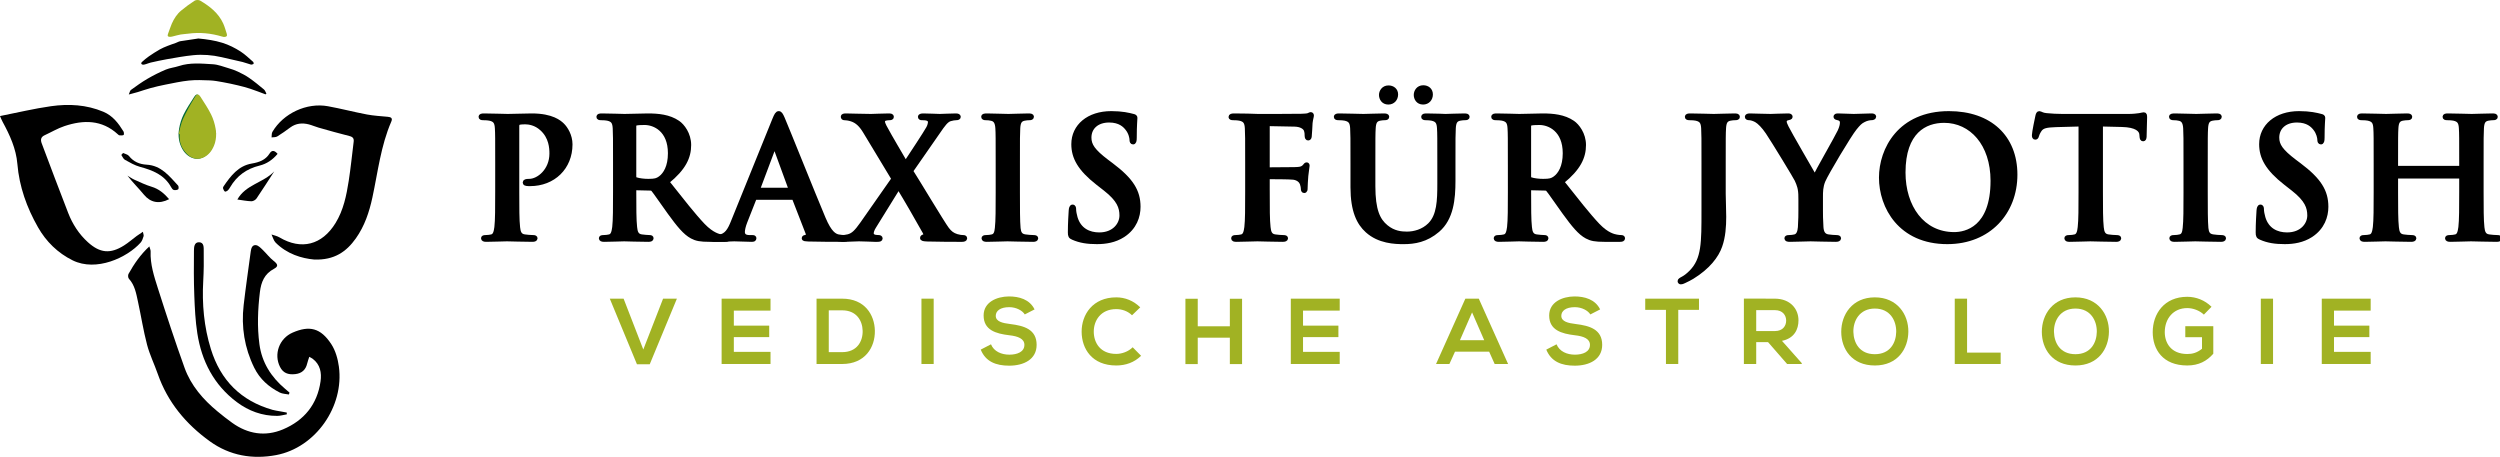 <?xml version="1.0" encoding="utf-8"?>
<!-- Generator: Adobe Illustrator 14.0.0, SVG Export Plug-In . SVG Version: 6.00 Build 43363)  -->
<!DOCTYPE svg PUBLIC "-//W3C//DTD SVG 1.1//EN" "http://www.w3.org/Graphics/SVG/1.1/DTD/svg11.dtd">
<svg version="1.1" id="Ebene_1" xmlns="http://www.w3.org/2000/svg" xmlns:xlink="http://www.w3.org/1999/xlink" x="0px" y="0px"
	 width="656.72px" height="120.008px" viewBox="0 0 656.72 120.008" enable-background="new 0 0 656.72 120.008"
	 xml:space="preserve">
<path stroke="#000000" d="M130.584,42.854c0-6.581,0-7.793-0.088-9.178c-0.085-1.474-0.431-2.165-1.86-2.468
	c-0.348-0.088-1.083-0.131-1.69-0.131c-0.474,0-0.734-0.087-0.734-0.391c0-0.302,0.304-0.389,0.952-0.389
	c2.295,0,5.021,0.131,6.233,0.131c1.776,0,4.287-0.131,6.278-0.131c5.411,0,7.359,1.818,8.052,2.468
	c0.954,0.91,2.164,2.857,2.164,5.151c0,6.147-4.501,10.478-10.65,10.478c-0.216,0-0.691,0-0.908-0.044
	c-0.216-0.043-0.52-0.087-0.52-0.389c0-0.349,0.304-0.477,1.212-0.477c2.426,0,5.803-2.728,5.803-7.145
	c0-1.427-0.131-4.328-2.556-6.492c-1.558-1.429-3.333-1.689-4.328-1.689c-0.649,0-1.3,0.043-1.689,0.174
	c-0.217,0.087-0.346,0.345-0.346,0.822v17.316c0,3.982,0,7.403,0.217,9.264c0.129,1.213,0.39,2.165,1.687,2.338
	c0.606,0.087,1.559,0.175,2.208,0.175c0.476,0,0.693,0.129,0.693,0.346c0,0.304-0.346,0.434-0.823,0.434
	c-2.857,0-5.584-0.13-6.71-0.13c-0.996,0-3.722,0.13-5.455,0.13c-0.562,0-0.865-0.13-0.865-0.434c0-0.217,0.173-0.346,0.692-0.346
	c0.65,0,1.17-0.088,1.557-0.175c0.868-0.173,1.083-1.125,1.257-2.381c0.217-1.817,0.217-5.238,0.217-9.221V42.854z"/>
<path stroke="#000000" d="M161.536,42.854c0-6.581,0-7.793-0.085-9.178c-0.088-1.474-0.434-2.165-1.862-2.469
	c-0.348-0.087-1.083-0.13-1.689-0.13c-0.476,0-0.735-0.087-0.735-0.391c0-0.302,0.301-0.389,0.951-0.389
	c2.296,0,5.022,0.131,5.932,0.131c1.471,0,4.761-0.131,6.103-0.131c2.727,0,5.629,0.261,7.966,1.861
	c1.213,0.822,2.943,3.031,2.943,5.933c0,3.201-1.342,6.146-5.715,9.697c3.854,4.847,6.84,8.7,9.396,11.385
	c2.424,2.511,4.198,2.813,4.846,2.944c0.477,0.085,0.868,0.13,1.213,0.13c0.347,0,0.521,0.128,0.521,0.346
	c0,0.346-0.303,0.434-0.823,0.434h-4.112c-2.425,0-3.508-0.218-4.632-0.824c-1.863-0.994-3.507-3.029-5.932-6.362
	c-1.731-2.383-3.722-5.326-4.286-5.976c-0.215-0.26-0.476-0.303-0.779-0.303l-3.765-0.086c-0.218,0-0.348,0.086-0.348,0.346v0.607
	c0,4.024,0,7.444,0.218,9.263c0.13,1.256,0.387,2.208,1.687,2.381c0.65,0.087,1.602,0.175,2.122,0.175
	c0.346,0,0.519,0.128,0.519,0.346c0,0.304-0.303,0.434-0.866,0.434c-2.51,0-5.714-0.13-6.364-0.13c-0.822,0-3.548,0.13-5.281,0.13
	c-0.563,0-0.867-0.13-0.867-0.434c0-0.218,0.175-0.346,0.694-0.346c0.65,0,1.168-0.088,1.558-0.175
	c0.865-0.173,1.083-1.125,1.256-2.381c0.216-1.818,0.216-5.238,0.216-9.221V42.854z M166.644,46.272
	c0,0.477,0.087,0.649,0.391,0.779c0.908,0.304,2.207,0.434,3.289,0.434c1.732,0,2.295-0.174,3.074-0.736
	c1.3-0.951,2.555-2.944,2.555-6.493c0-6.147-4.072-7.924-6.624-7.924c-1.082,0-1.861,0.043-2.294,0.173
	c-0.304,0.088-0.391,0.261-0.391,0.606V46.272z"/>
<path stroke="#000000" d="M198.549,51.987c-0.218,0-0.304,0.086-0.392,0.346l-2.337,5.933c-0.432,1.081-0.648,2.119-0.648,2.641
	c0,0.778,0.388,1.342,1.731,1.342h0.65c0.519,0,0.648,0.085,0.648,0.345c0,0.347-0.259,0.435-0.735,0.435
	c-1.385,0-3.248-0.13-4.589-0.13c-0.476,0-2.857,0.13-5.107,0.13c-0.564,0-0.825-0.088-0.825-0.435c0-0.26,0.173-0.345,0.521-0.345
	c0.39,0,0.995-0.045,1.341-0.088c1.991-0.26,2.815-1.73,3.68-3.895l10.867-26.842c0.518-1.256,0.779-1.732,1.213-1.732
	c0.388,0,0.649,0.392,1.082,1.386c1.037,2.38,7.964,19.698,10.735,26.278c1.645,3.896,2.899,4.502,3.809,4.718
	c0.65,0.13,1.3,0.175,1.819,0.175c0.346,0,0.562,0.043,0.562,0.345c0,0.347-0.389,0.435-1.991,0.435c-1.557,0-4.719,0-8.182-0.088
	c-0.778-0.042-1.299-0.042-1.299-0.347c0-0.26,0.173-0.345,0.606-0.39c0.304-0.085,0.607-0.476,0.391-0.994l-3.465-8.919
	c-0.085-0.217-0.215-0.303-0.432-0.303H198.549z M207.38,49.822c0.215,0,0.26-0.13,0.215-0.26l-3.896-10.648
	c-0.043-0.174-0.085-0.392-0.215-0.392s-0.217,0.218-0.26,0.392L199.24,49.52c-0.043,0.173,0,0.303,0.173,0.303H207.38z"/>
<path stroke="#000000" d="M239.37,44.931c1.386,2.121,8.399,13.854,9.482,15.238c0.735,0.952,1.385,1.473,2.51,1.818
	c0.736,0.215,1.256,0.261,1.646,0.261c0.302,0,0.561,0.085,0.561,0.346c0,0.304-0.345,0.434-0.822,0.434h-1.297
	c-1.04,0-4.46,0-7.794-0.088c-1.125-0.042-1.473-0.13-1.473-0.434c0-0.258,0.218-0.389,0.607-0.476
	c0.218-0.043,0.391-0.433,0.087-0.996c-2.382-4.241-4.849-8.528-6.841-11.774l-6.406,10.347c-0.433,0.692-0.65,1.342-0.606,1.818
	c0.043,0.39,0.433,0.648,0.823,0.734c0.259,0.043,0.649,0.089,0.996,0.089c0.257,0,0.518,0.129,0.518,0.389
	c0,0.303-0.303,0.391-0.865,0.391h-0.78c-0.259,0-2.987-0.13-4.069-0.13c-0.822,0-2.944,0.13-3.636,0.13h-0.735
	c-0.433,0-0.652-0.13-0.652-0.391c0-0.26,0.261-0.389,0.607-0.389c0.303,0,0.952-0.046,1.603-0.218
	c1.255-0.346,2.077-1.168,3.55-3.246l8.267-11.818l-7.445-12.339c-1.04-1.73-2.078-2.771-3.593-3.246
	c-0.694-0.217-1.386-0.305-1.819-0.305c-0.26,0-0.433-0.129-0.433-0.432c0-0.26,0.303-0.347,0.866-0.347
	c1.038,0,4.545,0.131,6.58,0.131c0.606,0,3.031-0.131,4.633-0.131c0.606,0,0.866,0.087,0.866,0.389c0,0.304-0.26,0.39-0.65,0.39
	c-0.261,0-0.822,0.044-1.17,0.175c-0.388,0.13-0.518,0.433-0.518,0.692c0,0.258,0.172,0.78,0.432,1.256
	c1.863,3.462,3.812,6.623,5.499,9.566c1.256-1.904,5.239-7.922,5.888-9.134c0.346-0.605,0.476-1.3,0.476-1.646
	c0-0.303-0.303-0.649-0.737-0.779c-0.433-0.131-1.039-0.131-1.385-0.131c-0.26,0-0.519-0.086-0.519-0.39
	c0-0.258,0.303-0.389,0.909-0.389c1.689,0,3.505,0.131,4.329,0.131c0.865,0,2.641-0.131,4.241-0.131c0.477,0,0.78,0.131,0.78,0.389
	c0,0.261-0.259,0.39-0.692,0.39c-0.433,0-0.952,0.088-1.558,0.261c-0.997,0.26-1.862,1.472-3.161,3.378L239.37,44.931z"/>
<path stroke="#000000" d="M262.053,42.854c0-6.581,0-7.793-0.086-9.178c-0.087-1.474-0.52-2.208-1.473-2.425
	c-0.476-0.131-1.039-0.174-1.557-0.174c-0.434,0-0.693-0.087-0.693-0.433c0-0.26,0.347-0.347,1.038-0.347
	c1.646,0,4.375,0.131,5.628,0.131c1.083,0,3.638-0.131,5.283-0.131c0.562,0,0.908,0.087,0.908,0.347c0,0.346-0.26,0.433-0.692,0.433
	c-0.433,0-0.779,0.043-1.299,0.131c-1.168,0.216-1.515,0.951-1.602,2.468c-0.086,1.385-0.086,2.597-0.086,9.178v7.618
	c0,4.198,0,7.621,0.173,9.481c0.129,1.168,0.432,1.947,1.731,2.12c0.607,0.087,1.56,0.175,2.208,0.175
	c0.477,0,0.693,0.129,0.693,0.346c0,0.304-0.346,0.434-0.822,0.434c-2.857,0-5.584-0.13-6.754-0.13c-0.994,0-3.723,0.13-5.454,0.13
	c-0.564,0-0.867-0.13-0.867-0.434c0-0.217,0.173-0.346,0.695-0.346c0.647,0,1.168-0.088,1.557-0.175
	c0.865-0.173,1.125-0.909,1.255-2.165c0.216-1.815,0.216-5.238,0.216-9.437V42.854z"/>
<path stroke="#000000" d="M281.837,62.506c-0.694-0.303-0.822-0.519-0.822-1.471c0-2.381,0.172-4.979,0.216-5.671
	c0.042-0.649,0.172-1.127,0.518-1.127c0.39,0,0.434,0.391,0.434,0.736c0,0.563,0.172,1.473,0.389,2.209
	c0.952,3.202,3.505,4.372,6.191,4.372c3.895,0,5.802-2.642,5.802-4.936c0-2.122-0.652-4.113-4.245-6.927l-1.991-1.558
	c-4.762-3.723-6.407-6.755-6.407-10.261c0-4.764,3.982-8.183,10-8.183c2.815,0,4.634,0.434,5.759,0.737
	c0.388,0.085,0.606,0.216,0.606,0.519c0,0.563-0.173,1.818-0.173,5.195c0,0.952-0.13,1.298-0.476,1.298
	c-0.303,0-0.434-0.259-0.434-0.778c0-0.39-0.217-1.732-1.126-2.857c-0.649-0.823-1.904-2.121-4.718-2.121
	c-3.204,0-5.152,1.861-5.152,4.459c0,1.992,0.996,3.507,4.589,6.232l1.212,0.91c5.238,3.939,7.1,6.926,7.1,11.039
	c0,2.511-0.952,5.499-4.069,7.533c-2.164,1.386-4.589,1.775-6.884,1.775C285.647,63.633,283.697,63.33,281.837,62.506"/>
<path stroke="#000000" d="M333.046,50.472c0,4.156,0,7.402,0.217,9.221c0.131,1.256,0.389,2.208,1.688,2.381
	c0.606,0.087,1.558,0.175,2.163,0.175c0.564,0,0.738,0.129,0.738,0.346c0,0.304-0.304,0.434-0.953,0.434
	c-2.728,0-5.456-0.13-6.581-0.13s-3.853,0.13-5.499,0.13c-0.606,0-0.909-0.088-0.909-0.434c0-0.217,0.175-0.346,0.652-0.346
	c0.648,0,1.168-0.088,1.557-0.175c0.864-0.173,1.082-1.125,1.255-2.381c0.216-1.818,0.216-5.064,0.216-9.221v-7.618
	c0-6.581,0-7.793-0.085-9.178c-0.088-1.474-0.434-2.165-1.862-2.469c-0.347-0.087-1.081-0.13-1.688-0.13
	c-0.433,0-0.736-0.086-0.736-0.347c0-0.346,0.346-0.433,0.994-0.433c1.127,0,2.382,0.043,3.508,0.043
	c1.126,0.044,2.121,0.088,2.726,0.088c1.647,0,10.435,0,11.429-0.044c0.825-0.044,1.343-0.044,1.776-0.174
	c0.259-0.086,0.476-0.259,0.691-0.259c0.174,0,0.305,0.173,0.305,0.389c0,0.304-0.217,0.823-0.347,1.949
	c-0.043,0.434-0.131,2.986-0.216,3.506c-0.045,0.347-0.131,0.606-0.434,0.606s-0.39-0.217-0.434-0.693c0-0.346,0-1.04-0.26-1.645
	c-0.305-0.607-1.213-1.256-2.857-1.299l-6.666-0.13c-0.26,0-0.391,0.13-0.391,0.607v10.821c0,0.261,0.044,0.39,0.305,0.39
	l5.541-0.042c0.736,0,1.34,0,1.946-0.044c0.824-0.043,1.431-0.217,1.864-0.78c0.215-0.259,0.301-0.434,0.562-0.434
	c0.173,0,0.259,0.131,0.259,0.392c0,0.259-0.217,1.342-0.346,2.683c-0.087,0.866-0.174,2.857-0.174,3.161
	c0,0.391,0,0.821-0.432,0.821c-0.26,0-0.348-0.302-0.348-0.605c0-0.303-0.086-0.82-0.259-1.342
	c-0.218-0.604-0.866-1.385-2.209-1.558c-1.082-0.13-5.67-0.13-6.405-0.13c-0.218,0-0.305,0.086-0.305,0.39V50.472z"/>
<path stroke="#000000" d="M355.254,42.854c0-6.581,0-7.793-0.087-9.178c-0.087-1.474-0.434-2.165-1.861-2.469
	c-0.347-0.087-1.082-0.13-1.688-0.13c-0.477,0-0.737-0.086-0.737-0.391c0-0.302,0.304-0.389,0.953-0.389
	c2.294,0,5.022,0.131,6.319,0.131c1.039,0,3.768-0.131,5.326-0.131c0.649,0,0.953,0.087,0.953,0.389
	c0,0.305-0.262,0.391-0.695,0.391c-0.475,0-0.734,0.043-1.254,0.13c-1.168,0.217-1.516,0.952-1.602,2.469
	c-0.088,1.385-0.088,2.597-0.088,9.178v6.06c0,6.278,1.256,8.919,3.377,10.649c1.949,1.602,3.939,1.775,5.411,1.775
	c1.905,0,4.243-0.605,5.976-2.338c2.381-2.381,2.51-6.276,2.51-10.736v-5.41c0-6.581,0-7.793-0.086-9.178
	c-0.086-1.474-0.433-2.165-1.861-2.469c-0.346-0.087-1.083-0.13-1.557-0.13c-0.478,0-0.738-0.086-0.738-0.391
	c0-0.302,0.304-0.389,0.91-0.389c2.207,0,4.935,0.131,4.978,0.131c0.521,0,3.247-0.131,4.935-0.131c0.606,0,0.91,0.087,0.91,0.389
	c0,0.305-0.261,0.391-0.779,0.391c-0.477,0-0.737,0.043-1.256,0.13c-1.168,0.217-1.515,0.952-1.602,2.469
	c-0.086,1.385-0.086,2.597-0.086,9.178v4.632c0,4.805-0.477,9.913-4.113,13.029c-3.074,2.641-6.191,3.118-9.004,3.118
	c-2.295,0-6.449-0.129-9.611-2.987c-2.209-1.991-3.853-5.195-3.853-11.472V42.854z M362.741,24.93c0-0.822,0.609-1.991,1.994-1.991
	c1.123,0,2.033,0.693,2.033,1.861c0,1.213-0.822,2.165-2.078,2.165C363.308,26.965,362.741,25.84,362.741,24.93 M371.877,24.93
	c0-0.866,0.606-2.034,1.991-2.034c1.127,0,2.035,0.692,2.035,1.904c0,1.213-0.822,2.165-2.078,2.165
	C372.44,26.965,371.877,25.84,371.877,24.93"/>
<path stroke="#000000" d="M396.596,42.854c0-6.581,0-7.793-0.088-9.178c-0.085-1.474-0.433-2.165-1.861-2.469
	c-0.346-0.087-1.082-0.13-1.688-0.13c-0.476,0-0.736-0.087-0.736-0.391c0-0.302,0.304-0.389,0.954-0.389
	c2.295,0,5.021,0.131,5.93,0.131c1.473,0,4.763-0.131,6.104-0.131c2.729,0,5.627,0.261,7.967,1.861
	c1.21,0.822,2.943,3.031,2.943,5.933c0,3.201-1.343,6.146-5.715,9.697c3.854,4.847,6.84,8.7,9.395,11.385
	c2.423,2.511,4.199,2.813,4.848,2.944c0.477,0.085,0.866,0.13,1.212,0.13c0.347,0,0.52,0.128,0.52,0.346
	c0,0.346-0.304,0.434-0.822,0.434h-4.113c-2.422,0-3.505-0.218-4.632-0.824c-1.861-0.994-3.506-3.029-5.93-6.362
	c-1.733-2.383-3.725-5.326-4.286-5.976c-0.218-0.26-0.476-0.303-0.779-0.303l-3.768-0.086c-0.215,0-0.346,0.086-0.346,0.346v0.607
	c0,4.024,0,7.444,0.216,9.263c0.13,1.256,0.391,2.208,1.689,2.381c0.65,0.087,1.602,0.175,2.12,0.175
	c0.347,0,0.521,0.128,0.521,0.346c0,0.304-0.303,0.434-0.867,0.434c-2.51,0-5.713-0.13-6.362-0.13c-0.824,0-3.55,0.13-5.283,0.13
	c-0.562,0-0.865-0.13-0.865-0.434c0-0.218,0.174-0.346,0.692-0.346c0.648,0,1.169-0.088,1.559-0.175
	c0.866-0.173,1.081-1.125,1.255-2.381c0.218-1.818,0.218-5.238,0.218-9.221V42.854z M401.703,46.272
	c0,0.477,0.087,0.649,0.391,0.779c0.908,0.304,2.207,0.434,3.289,0.434c1.731,0,2.295-0.174,3.074-0.736
	c1.298-0.951,2.555-2.944,2.555-6.493c0-6.147-4.07-7.924-6.625-7.924c-1.083,0-1.861,0.043-2.293,0.173
	c-0.304,0.088-0.391,0.261-0.391,0.606V46.272z"/>
<path stroke="#000000" d="M447.458,42.854c0-6.581,0-7.793-0.085-9.178c-0.087-1.474-0.433-2.165-1.861-2.468
	c-0.349-0.088-1.083-0.131-1.688-0.131c-0.476,0-0.736-0.087-0.736-0.391c0-0.302,0.303-0.389,0.952-0.389
	c2.295,0,5.022,0.131,6.147,0.131c1.04,0,3.767-0.131,5.456-0.131c0.604,0,0.907,0.087,0.907,0.389c0,0.304-0.26,0.391-0.778,0.391
	c-0.478,0-0.735,0.043-1.256,0.131c-1.168,0.216-1.517,0.951-1.602,2.468c-0.088,1.385-0.088,2.597-0.088,9.178v8.008
	c0,1.862,0.131,3.939,0.131,6.104c0,2.469-0.173,5.238-1.039,7.663c-0.91,2.641-3.203,5.629-7.358,8.182
	c-0.564,0.346-1.257,0.694-2.166,1.125c-0.303,0.175-0.649,0.261-0.865,0.261c-0.172,0-0.347-0.13-0.347-0.346
	c0-0.218,0.217-0.391,0.953-0.779c0.562-0.303,1.213-0.78,2.077-1.646c3.291-3.334,3.246-7.663,3.246-16.148V42.854z"/>
<path stroke="#000000" d="M472.913,51.814c0-2.338-0.434-3.291-0.996-4.547c-0.303-0.691-6.104-10.216-7.619-12.468
	c-1.081-1.601-2.164-2.684-2.987-3.159c-0.562-0.304-1.299-0.563-1.817-0.563c-0.348,0-0.65-0.087-0.65-0.391
	c0-0.258,0.303-0.389,0.823-0.389c0.779,0,4.026,0.131,5.454,0.131c0.909,0,2.686-0.131,4.632-0.131
	c0.434,0,0.651,0.131,0.651,0.389c0,0.261-0.303,0.304-0.955,0.478c-0.388,0.087-0.605,0.433-0.605,0.779s0.218,0.865,0.521,1.472
	c0.606,1.3,6.667,11.73,7.359,12.943c0.433-1.037,5.888-10.562,6.494-11.904c0.433-0.952,0.605-1.688,0.605-2.252
	c0-0.432-0.173-0.909-0.908-1.082c-0.392-0.086-0.779-0.173-0.779-0.434c0-0.302,0.216-0.389,0.735-0.389
	c1.429,0,2.814,0.131,4.069,0.131c0.952,0,3.811-0.131,4.633-0.131c0.475,0,0.778,0.087,0.778,0.347
	c0,0.303-0.347,0.433-0.822,0.433c-0.433,0-1.255,0.174-1.905,0.52c-0.908,0.433-1.386,0.953-2.338,2.121
	c-1.428,1.731-7.488,11.907-8.269,13.768c-0.649,1.558-0.649,2.898-0.649,4.329v3.55c0,0.691,0,2.51,0.131,4.328
	c0.086,1.256,0.476,2.208,1.775,2.381c0.605,0.087,1.558,0.175,2.164,0.175c0.477,0,0.691,0.129,0.691,0.346
	c0,0.304-0.346,0.434-0.909,0.434c-2.726,0-5.453-0.13-6.623-0.13c-1.083,0-3.809,0.13-5.411,0.13c-0.606,0-0.952-0.088-0.952-0.434
	c0-0.217,0.215-0.346,0.691-0.346c0.606,0,1.127-0.088,1.517-0.175c0.865-0.173,1.254-1.125,1.342-2.381
	c0.13-1.818,0.13-3.637,0.13-4.328V51.814z"/>
<path stroke="#000000" d="M494.082,46.662c0-7.402,4.89-16.971,17.879-16.971c10.778,0,17.488,6.277,17.488,16.19
	c0,9.915-6.927,17.75-17.922,17.75C499.103,63.632,494.082,54.324,494.082,46.662 M523.39,47.485
	c0-9.697-5.584-15.715-12.686-15.715c-4.978,0-10.648,2.771-10.648,13.551c0,9.003,4.979,16.146,13.29,16.146
	C516.377,61.467,523.39,59.996,523.39,47.485"/>
<path stroke="#000000" d="M546.505,32.724l-6.45,0.173c-2.511,0.085-3.551,0.303-4.199,1.254c-0.433,0.649-0.649,1.171-0.736,1.517
	c-0.086,0.346-0.215,0.519-0.476,0.519c-0.304,0-0.389-0.217-0.389-0.69c0-0.695,0.822-4.634,0.908-4.981
	c0.129-0.562,0.26-0.822,0.52-0.822c0.346,0,0.779,0.434,1.861,0.52c1.255,0.13,2.9,0.218,4.329,0.218h17.145
	c1.385,0,2.337-0.131,2.986-0.218c0.649-0.128,0.995-0.216,1.169-0.216c0.304,0,0.347,0.261,0.347,0.909
	c0,0.909-0.131,3.896-0.131,5.022c-0.043,0.432-0.13,0.691-0.39,0.691c-0.346,0-0.432-0.216-0.477-0.866l-0.042-0.476
	c-0.088-1.126-1.256-2.338-5.108-2.423l-5.456-0.13v17.748c0,3.982,0,7.402,0.218,9.264c0.129,1.213,0.389,2.165,1.688,2.338
	c0.606,0.087,1.558,0.175,2.206,0.175c0.477,0,0.694,0.129,0.694,0.346c0,0.304-0.347,0.434-0.823,0.434
	c-2.856,0-5.584-0.13-6.797-0.13c-0.994,0-3.724,0.13-5.453,0.13c-0.564,0-0.867-0.13-0.867-0.434c0-0.217,0.173-0.346,0.693-0.346
	c0.649,0,1.168-0.088,1.558-0.175c0.866-0.173,1.126-1.125,1.256-2.381c0.216-1.818,0.216-5.238,0.216-9.221V32.724z"/>
<path stroke="#000000" d="M574.079,42.854c0-6.581,0-7.793-0.085-9.178c-0.088-1.474-0.521-2.208-1.473-2.425
	c-0.477-0.131-1.04-0.174-1.559-0.174c-0.433,0-0.692-0.087-0.692-0.433c0-0.26,0.347-0.347,1.037-0.347
	c1.646,0,4.375,0.131,5.63,0.131c1.081,0,3.637-0.131,5.281-0.131c0.562,0,0.909,0.087,0.909,0.347c0,0.346-0.26,0.433-0.693,0.433
	c-0.432,0-0.777,0.043-1.299,0.131c-1.168,0.216-1.515,0.951-1.601,2.468c-0.087,1.385-0.087,2.597-0.087,9.178v7.618
	c0,4.198,0,7.621,0.173,9.481c0.13,1.168,0.434,1.947,1.733,2.12c0.604,0.087,1.558,0.175,2.205,0.175
	c0.478,0,0.693,0.129,0.693,0.346c0,0.304-0.346,0.434-0.822,0.434c-2.856,0-5.584-0.13-6.754-0.13c-0.994,0-3.723,0.13-5.453,0.13
	c-0.564,0-0.866-0.13-0.866-0.434c0-0.217,0.173-0.346,0.693-0.346c0.648,0,1.168-0.088,1.558-0.175
	c0.865-0.173,1.125-0.909,1.255-2.165c0.216-1.815,0.216-5.238,0.216-9.437V42.854z"/>
<path stroke="#000000" d="M593.863,62.506c-0.694-0.303-0.822-0.519-0.822-1.471c0-2.381,0.173-4.979,0.216-5.671
	c0.043-0.649,0.173-1.127,0.519-1.127c0.391,0,0.434,0.391,0.434,0.736c0,0.563,0.173,1.473,0.39,2.209
	c0.951,3.202,3.506,4.372,6.19,4.372c3.896,0,5.804-2.642,5.804-4.936c0-2.122-0.653-4.113-4.246-6.927l-1.991-1.558
	c-4.762-3.723-6.407-6.755-6.407-10.261c0-4.764,3.982-8.183,10-8.183c2.816,0,4.635,0.434,5.76,0.737
	c0.389,0.085,0.605,0.216,0.605,0.519c0,0.563-0.173,1.818-0.173,5.195c0,0.952-0.13,1.298-0.477,1.298
	c-0.302,0-0.433-0.259-0.433-0.778c0-0.39-0.218-1.732-1.126-2.857c-0.649-0.823-1.905-2.121-4.719-2.121
	c-3.204,0-5.151,1.861-5.151,4.459c0,1.992,0.996,3.507,4.588,6.232l1.213,0.91c5.238,3.939,7.1,6.926,7.1,11.039
	c0,2.511-0.951,5.499-4.069,7.533c-2.164,1.386-4.589,1.775-6.884,1.775C597.673,63.633,595.724,63.33,593.863,62.506"/>
<path stroke="#000000" d="M646.243,44.064c0.13,0,0.261-0.086,0.261-0.304v-0.907c0-6.581,0-7.793-0.088-9.178
	c-0.085-1.474-0.433-2.165-1.861-2.469c-0.346-0.087-1.083-0.13-1.688-0.13c-0.477,0-0.736-0.087-0.736-0.391
	c0-0.302,0.303-0.389,0.91-0.389c2.339,0,5.064,0.131,6.234,0.131c1.039,0,3.766-0.131,5.454-0.131c0.606,0,0.908,0.087,0.908,0.389
	c0,0.304-0.26,0.391-0.778,0.391c-0.346,0-0.736,0.043-1.256,0.13c-1.17,0.217-1.515,0.952-1.602,2.469
	c-0.086,1.385-0.086,2.597-0.086,9.178v7.618c0,3.982,0,7.402,0.215,9.264c0.131,1.213,0.391,2.165,1.688,2.338
	c0.606,0.087,1.559,0.175,2.21,0.175c0.476,0,0.691,0.128,0.691,0.346c0,0.304-0.346,0.434-0.865,0.434
	c-2.814,0-5.541-0.13-6.754-0.13c-0.996,0-3.722,0.13-5.41,0.13c-0.606,0-0.91-0.13-0.91-0.434c0-0.218,0.173-0.346,0.691-0.346
	c0.649,0,1.169-0.088,1.56-0.175c0.866-0.173,1.081-1.125,1.254-2.381c0.219-1.818,0.219-5.238,0.219-9.221v-3.81
	c0-0.173-0.131-0.259-0.261-0.259h-16.537c-0.129,0-0.26,0.042-0.26,0.259v3.81c0,3.982,0,7.402,0.216,9.264
	c0.13,1.213,0.39,2.165,1.688,2.338c0.606,0.087,1.56,0.175,2.209,0.175c0.477,0,0.691,0.128,0.691,0.346
	c0,0.304-0.346,0.434-0.864,0.434c-2.815,0-5.541-0.13-6.753-0.13c-0.998,0-3.724,0.13-5.457,0.13c-0.562,0-0.864-0.13-0.864-0.434
	c0-0.218,0.173-0.346,0.691-0.346c0.649,0,1.17-0.088,1.559-0.175c0.866-0.173,1.081-1.125,1.255-2.381
	c0.218-1.818,0.218-5.238,0.218-9.221v-7.618c0-6.581,0-7.793-0.088-9.178c-0.085-1.474-0.434-2.165-1.86-2.469
	c-0.346-0.087-1.083-0.13-1.689-0.13c-0.475,0-0.735-0.087-0.735-0.391c0-0.302,0.303-0.389,0.908-0.389
	c2.34,0,5.065,0.131,6.235,0.131c1.04,0,3.766-0.131,5.454-0.131c0.606,0,0.909,0.087,0.909,0.389c0,0.304-0.259,0.391-0.779,0.391
	c-0.346,0-0.736,0.043-1.255,0.13c-1.169,0.217-1.516,0.952-1.602,2.469c-0.087,1.385-0.087,2.597-0.087,9.178v0.907
	c0,0.218,0.131,0.304,0.26,0.304H646.243z"/>
<polygon fill="#A1B223" points="170.678,95.689 167.32,95.689 160.185,78.455 163.813,78.455 168.986,91.815 174.183,78.455 
	177.812,78.455 "/>
<polygon fill="#A1B223" points="202.405,95.615 189.559,95.615 189.559,78.455 202.405,78.455 202.405,81.593 192.769,81.593 
	192.769,85.54 202.062,85.54 202.062,88.556 192.769,88.556 192.769,92.429 202.405,92.429 "/>
<path fill="#A1B223" d="M229.817,86.889c0.075,4.339-2.572,8.727-8.579,8.727h-6.741v-17.16h6.741
	C227.121,78.455,229.745,82.646,229.817,86.889 M217.708,92.503h3.53c3.899,0,5.443-2.844,5.369-5.639
	c-0.074-2.672-1.642-5.344-5.369-5.344h-3.53V92.503z"/>
<rect x="242.055" y="78.455" fill="#A1B223" width="3.212" height="17.16"/>
<path fill="#A1B223" d="M269.196,82.598c-0.588-0.98-2.205-1.911-4.068-1.911c-2.403,0-3.554,1.005-3.554,2.28
	c0,1.495,1.764,1.913,3.824,2.156c3.578,0.441,6.911,1.373,6.911,5.467c0,3.825-3.381,5.468-7.206,5.468
	c-3.505,0-6.201-1.079-7.476-4.218l2.696-1.396c0.76,1.888,2.745,2.721,4.83,2.721c2.033,0,3.946-0.712,3.946-2.574
	c0-1.618-1.691-2.279-3.971-2.525c-3.506-0.417-6.743-1.348-6.743-5.196c0-3.53,3.481-4.977,6.644-5.001
	c2.674,0,5.442,0.759,6.741,3.408L269.196,82.598z"/>
<path fill="#A1B223" d="M299.749,93.46c-1.765,1.739-4.045,2.548-6.523,2.548c-6.372,0-9.069-4.389-9.093-8.849
	c-0.025-4.487,2.891-9.047,9.093-9.047c2.33,0,4.537,0.883,6.3,2.623l-2.156,2.083c-1.128-1.102-2.648-1.618-4.144-1.618
	c-4.142,0-5.931,3.089-5.907,5.959c0.024,2.843,1.667,5.81,5.907,5.81c1.496,0,3.188-0.613,4.316-1.741L299.749,93.46z"/>
<polygon fill="#A1B223" points="323.066,95.641 323.066,88.704 314.631,88.704 314.631,95.641 311.397,95.641 311.397,78.48 
	314.631,78.48 314.631,85.713 323.066,85.713 323.066,78.48 326.277,78.48 326.277,95.641 "/>
<polygon fill="#A1B223" points="351.926,95.615 339.079,95.615 339.079,78.455 351.926,78.455 351.926,81.593 342.29,81.593 
	342.29,85.54 351.583,85.54 351.583,88.556 342.29,88.556 342.29,92.429 351.926,92.429 "/>
<path fill="#A1B223" d="M391.183,92.381h-8.971l-1.473,3.234h-3.506l7.697-17.159h3.531l7.697,17.159h-3.531L391.183,92.381z
	 M386.697,82.06l-3.188,7.305h6.375L386.697,82.06z"/>
<path fill="#A1B223" d="M417.763,82.598c-0.589-0.98-2.208-1.911-4.07-1.911c-2.401,0-3.556,1.005-3.556,2.28
	c0,1.495,1.767,1.913,3.825,2.156c3.58,0.441,6.913,1.373,6.913,5.467c0,3.825-3.384,5.468-7.207,5.468
	c-3.507,0-6.202-1.079-7.478-4.218l2.696-1.396c0.762,1.888,2.746,2.721,4.83,2.721c2.034,0,3.947-0.712,3.947-2.574
	c0-1.618-1.692-2.279-3.972-2.525c-3.506-0.417-6.741-1.348-6.741-5.196c0-3.53,3.48-4.977,6.644-5.001
	c2.672,0,5.441,0.759,6.742,3.408L417.763,82.598z"/>
<polygon fill="#A1B223" points="437.625,81.396 432.182,81.396 432.182,78.455 446.302,78.455 446.302,81.396 440.859,81.396 
	440.859,95.615 437.625,95.615 "/>
<path fill="#A1B223" d="M473.299,95.616h-3.848l-5.001-5.736h-3.115v5.736h-3.236V78.431c2.722,0,5.443,0.024,8.165,0.024
	c4.045,0.025,6.176,2.721,6.176,5.688c0,2.354-1.078,4.73-4.338,5.394l5.197,5.858V95.616z M461.335,81.471v5.492h4.929
	c2.06,0,2.941-1.374,2.941-2.746c0-1.374-0.907-2.746-2.941-2.746H461.335z"/>
<path fill="#A1B223" d="M501.3,87.134c-0.049,4.438-2.771,8.874-8.802,8.874s-8.826-4.339-8.826-8.849
	c0-4.513,2.894-9.047,8.826-9.047C498.407,78.112,501.349,82.646,501.3,87.134 M486.86,87.207c0.074,2.82,1.593,5.835,5.638,5.835
	c4.046,0,5.565-3.04,5.614-5.858c0.05-2.895-1.568-6.129-5.614-6.129C488.453,81.055,486.786,84.314,486.86,87.207"/>
<polygon fill="#A1B223" points="516.726,78.455 516.726,92.626 525.55,92.626 525.55,95.615 513.489,95.615 513.489,78.455 "/>
<path fill="#A1B223" d="M553.993,87.134c-0.049,4.438-2.771,8.874-8.801,8.874c-6.031,0-8.827-4.339-8.827-8.849
	c0-4.513,2.894-9.047,8.827-9.047C551.101,78.112,554.043,82.646,553.993,87.134 M539.554,87.207
	c0.074,2.82,1.593,5.835,5.639,5.835s5.563-3.04,5.613-5.858c0.05-2.895-1.567-6.129-5.613-6.129S539.479,84.314,539.554,87.207"/>
<path fill="#A1B223" d="M578.931,82.646c-1.153-1.102-2.869-1.716-4.365-1.716c-3.677,0-5.907,2.796-5.907,6.325
	c0,2.82,1.643,5.737,5.907,5.737c1.348,0,2.524-0.294,3.875-1.374v-3.038h-4.389v-2.894h7.354v7.231
	c-1.692,1.938-3.825,3.089-6.841,3.089c-6.448,0-9.071-4.24-9.071-8.752c0-4.83,3.017-9.29,9.071-9.29
	c2.304,0,4.609,0.881,6.375,2.622L578.931,82.646z"/>
<rect x="593.89" y="78.455" fill="#A1B223" width="3.212" height="17.16"/>
<polygon fill="#A1B223" points="622.747,95.615 609.9,95.615 609.9,78.455 622.747,78.455 622.747,81.593 613.112,81.593 
	613.112,85.54 622.402,85.54 622.402,88.556 613.112,88.556 613.112,92.429 622.747,92.429 "/>
<path fill-rule="evenodd" clip-rule="evenodd" d="M39.227,64.729c0.155,0.564,0.357,0.938,0.343,1.302
	c-0.137,3.389,0.907,6.562,1.907,9.704c2.233,6.995,4.522,13.979,7.008,20.888c1.678,4.66,4.872,8.326,8.662,11.461
	c1.243,1.029,2.514,2.027,3.824,2.969c4.139,2.975,8.698,3.703,13.374,1.737c5.538-2.329,9.007-6.562,9.862-12.618
	c0.314-2.23-0.068-4.413-2.071-5.927c-0.205-0.154-0.446-0.261-0.891-0.516c-0.212,0.669-0.427,1.222-0.561,1.793
	c-0.376,1.606-1.396,2.541-3.057,2.746c-2.019,0.248-3.282-0.336-4.069-1.885c-1.678-3.302-0.245-7.467,3.326-9.017
	c4.355-1.893,7.331-1.27,10.146,3.043c1.105,1.689,1.717,3.87,1.992,5.902c1.417,10.476-6.114,21.277-16.478,23.236
	c-6.154,1.163-12.157,0.18-17.418-3.619c-6.298-4.547-11.084-10.262-13.678-17.687c-0.9-2.58-2.127-5.064-2.819-7.694
	c-0.977-3.715-1.56-7.531-2.382-11.287c-0.466-2.13-0.812-4.322-2.39-6.044c-0.231-0.251-0.272-0.944-0.097-1.262
	C35.21,69.354,36.873,66.905,39.227,64.729"/>
<path fill-rule="evenodd" clip-rule="evenodd" d="M0,30.487c4.636-0.914,8.991-1.969,13.408-2.591
	c4.653-0.655,9.3-0.409,13.747,1.464c2.469,1.04,3.952,3.016,5.282,5.17c0.151,0.244,0.155,0.871,0.03,0.935
	c-0.301,0.154-0.722,0.11-1.089,0.082c-0.155-0.012-0.312-0.168-0.443-0.288c-4.184-3.827-8.998-3.8-13.986-2.142
	c-1.814,0.604-3.491,1.612-5.24,2.416c-0.997,0.457-1.099,1.207-0.754,2.117c2.313,6.115,4.59,12.244,6.972,18.332
	c1.138,2.906,2.811,5.513,5.149,7.632c3.17,2.876,5.898,3.145,9.509,0.864c1.17-0.739,2.218-1.667,3.335-2.494
	c0.456-0.338,0.94-0.638,1.618-1.096c0.095,0.542,0.266,0.896,0.18,1.17c-0.186,0.588-0.389,1.239-0.788,1.683
	c-3.538,3.938-11.638,7.714-17.842,4.653c-3.921-1.937-6.972-4.94-9.113-8.705c-2.928-5.143-4.911-10.646-5.41-16.613
	c-0.337-4.021-1.987-7.6-3.884-11.085C0.416,31.502,0.22,30.978,0,30.487"/>
<path fill-rule="evenodd" clip-rule="evenodd" d="M82.537,68.178c-3.304-0.303-7.123-1.432-10.13-4.441
	c-0.537-0.539-0.732-1.42-1.085-2.143c0.698,0.248,1.461,0.389,2.086,0.761c5.733,3.404,11.192,2.007,14.731-3.759
	c2.096-3.412,2.862-7.233,3.466-11.089c0.531-3.407,0.868-6.844,1.297-10.268c0.107-0.854-0.197-1.276-1.096-1.499
	c-2.727-0.678-5.43-1.457-8.134-2.221c-0.861-0.244-1.685-0.622-2.551-0.844c-1.725-0.442-3.37-0.293-4.865,0.803
	c-1.119,0.822-2.245,1.646-3.43,2.366c-0.397,0.243-0.986,0.175-1.487,0.249c0.064-0.487-0.013-1.056,0.216-1.446
	c2.857-4.874,9.009-7.757,14.585-6.743c3.436,0.625,6.822,1.518,10.254,2.168c1.796,0.34,3.641,0.432,5.466,0.607
	c0.816,0.078,1.338,0.315,0.927,1.259c-2.766,6.361-3.518,13.227-4.96,19.917c-0.831,3.854-2.051,7.523-4.352,10.763
	C91.006,66.099,87.847,68.371,82.537,68.178"/>
<path fill-rule="evenodd" clip-rule="evenodd" d="M75.885,103.629c-0.8-0.159-1.686-0.154-2.388-0.51
	c-2.898-1.47-5.246-3.537-6.715-6.522c-2.564-5.217-3.441-10.719-2.775-16.456c0.545-4.701,1.229-9.386,1.858-14.077
	c0.111-0.841,0.374-1.771,1.362-1.666c0.615,0.065,1.22,0.702,1.729,1.186c1.01,0.963,1.854,2.123,2.948,2.968
	c1.08,0.837,1.285,1.421,0.068,2.06c-2.518,1.323-3.389,3.509-3.702,6.13c-0.548,4.553-0.732,9.109-0.125,13.666
	c0.64,4.807,3.068,8.618,6.725,11.709c0.396,0.334,0.787,0.675,1.182,1.013C75.996,103.296,75.94,103.462,75.885,103.629"/>
<path fill-rule="evenodd" clip-rule="evenodd" d="M75.343,108.842c-0.84,0.142-1.679,0.401-2.52,0.405
	c-3.953,0.023-7.511-1.295-10.631-3.631c-6.026-4.518-9.226-10.762-10.359-18.068c-0.508-3.269-0.667-6.602-0.793-9.912
	c-0.148-3.913-0.132-7.836-0.092-11.754c0.009-0.925,0.053-2.29,1.366-2.245c1.334,0.045,1.186,1.44,1.202,2.345
	c0.045,2.597,0.02,5.2-0.126,7.791c-0.343,6.097,0.193,12.085,2.007,17.93c2.545,8.202,7.89,13.59,16.192,15.957
	c0.643,0.183,1.316,0.263,1.977,0.387c0.585,0.111,1.174,0.217,1.76,0.324C75.332,108.526,75.339,108.685,75.343,108.842"/>
<path fill-rule="evenodd" clip-rule="evenodd" d="M44.426,52.318c-2.659,1.381-4.938,0.862-6.608-1.17
	c-1.39-1.693-2.973-3.228-4.338-5.011c0.62,0.367,1.21,0.798,1.864,1.088c1.467,0.654,2.925,1.361,4.455,1.82
	C41.739,49.624,43.13,50.816,44.426,52.318"/>
<path fill-rule="evenodd" clip-rule="evenodd" d="M72.92,40.417c-1.29,1.552-2.867,2.623-4.703,3.071
	c-3.435,0.837-6.016,2.691-7.783,5.729c-0.174,0.298-0.363,0.607-0.618,0.83c-0.193,0.169-0.615,0.361-0.735,0.272
	c-0.241-0.176-0.389-0.525-0.487-0.831c-0.051-0.157,0.04-0.405,0.146-0.558c1.876-2.721,3.864-5.373,7.396-5.969
	c1.953-0.329,3.614-0.914,4.717-2.684C71.409,39.385,72.118,39.476,72.92,40.417"/>
<path fill-rule="evenodd" clip-rule="evenodd" d="M32.327,40.186c0.528,0.255,1.23,0.375,1.555,0.791
	c1.201,1.534,2.822,2.175,4.642,2.28c3.849,0.22,5.947,3.006,8.259,5.484c0.181,0.194,0.178,0.894,0.021,0.996
	c-0.305,0.201-0.809,0.258-1.171,0.16c-0.278-0.075-0.524-0.448-0.686-0.743c-1.777-3.238-4.839-4.425-8.167-5.327
	c-1.391-0.377-2.692-1.141-3.967-1.849c-0.421-0.233-0.635-0.841-0.944-1.276C32.022,40.529,32.173,40.358,32.327,40.186"/>
<path fill-rule="evenodd" clip-rule="evenodd" d="M62.349,52.411c2.193-3.928,6.828-4.381,9.692-7.388
	c-1.619,2.493-3.098,4.834-4.659,7.116c-0.263,0.384-0.888,0.742-1.335,0.73C64.874,52.839,63.706,52.596,62.349,52.411"/>
<path fill-rule="evenodd" clip-rule="evenodd" d="M69.758,24.788c-1.322-0.489-2.634-1.014-3.971-1.457
	c-1.071-0.355-2.168-0.642-3.267-0.904c-1.313-0.312-2.635-0.597-3.964-0.836c-1.139-0.206-2.289-0.425-3.441-0.472
	c-1.816-0.074-3.653-0.15-5.455,0.034c-2.107,0.215-4.19,0.683-6.276,1.09c-1.299,0.253-2.59,0.561-3.867,0.907
	c-1.135,0.306-2.243,0.709-3.37,1.049c-0.684,0.207-1.379,0.377-2.312,0.628c0.224-0.506,0.285-1.002,0.56-1.203
	c1.416-1.028,2.843-2.055,4.352-2.935c1.549-0.902,3.164-1.715,4.818-2.409c1.074-0.451,2.288-0.553,3.403-0.923
	c2.944-0.975,5.963-0.654,8.948-0.479c1.389,0.082,2.755,0.644,4.117,1.039c0.826,0.241,1.653,0.521,2.43,0.89
	c1.014,0.483,2.034,0.992,2.951,1.632c1.357,0.947,2.646,1.996,3.916,3.057c0.311,0.258,0.443,0.731,0.658,1.105
	C69.912,24.664,69.834,24.726,69.758,24.788"/>
<path fill-rule="evenodd" clip-rule="evenodd" d="M52.11,10.111c2.271,0.217,4.283,0.51,6.268,1.124
	c1.747,0.541,3.346,1.349,4.85,2.319c1.183,0.763,2.206,1.775,3.276,2.703c0.117,0.101,0.154,0.52,0.11,0.541
	c-0.223,0.104-0.506,0.214-0.724,0.157c-0.74-0.191-1.451-0.497-2.193-0.677c-1.821-0.443-3.655-0.842-5.484-1.26
	c-2.454-0.562-4.954-0.763-7.447-0.52c-2.329,0.228-4.639,0.666-6.947,1.061c-1.426,0.244-2.838,0.572-4.251,0.884
	c-0.397,0.089-0.772,0.272-1.166,0.384c-0.296,0.083-0.616,0.201-0.903,0.158c-0.389-0.06-0.553-0.386-0.229-0.684
	c0.581-0.536,1.191-1.049,1.839-1.499c0.928-0.642,1.88-1.252,2.857-1.81c0.661-0.378,1.379-0.663,2.09-0.948
	c0.709-0.286,1.441-0.517,2.162-0.78c0.384-0.142,0.751-0.372,1.147-0.437C49.011,10.554,50.664,10.327,52.11,10.111"/>
<path fill-rule="evenodd" clip-rule="evenodd" fill="#A1B223" d="M58.833,9.715c-0.089-0.02-0.279-0.051-0.464-0.105
	c-2.932-0.875-5.91-1.184-8.955-0.761c-0.646,0.089-1.306,0.104-1.949,0.214c-0.614,0.105-1.213,0.293-1.822,0.436
	c-0.325,0.076-0.656,0.194-0.982,0.185c-0.617-0.017-0.729-0.281-0.506-0.843c0.346-0.868,0.594-1.775,0.974-2.626
	c0.584-1.305,1.348-2.52,2.46-3.436c1.13-0.932,2.309-1.812,3.542-2.6c0.352-0.225,1.075-0.238,1.437-0.025
	c2.517,1.486,4.803,3.251,6.062,6.004c0.397,0.869,0.639,1.811,0.943,2.721C59.766,9.455,59.495,9.697,58.833,9.715"/>
<path fill-rule="evenodd" clip-rule="evenodd" fill="#006837" d="M56.459,35.275c0.222,2.024-0.478,3.716-1.865,5.14
	c-2.29,2.352-5.196,1.202-6.571-1.055c-1.052-1.725-1.306-3.632-0.975-5.567c0.216-1.265,0.605-2.547,1.17-3.698
	c0.777-1.578,1.77-3.052,2.72-4.539c0.604-0.948,0.981-0.996,1.579-0.011c1.114,1.835,2.18,3.719,3.073,5.667
	c0.571,1.248,0.801,2.653,1.183,3.988C56.668,35.224,56.563,35.251,56.459,35.275"/>
<path fill-rule="evenodd" clip-rule="evenodd" fill="#A1B223" d="M47.226,35.275c-0.221,2.024,0.477,3.716,1.864,5.14
	c2.291,2.352,5.196,1.202,6.572-1.055c1.051-1.725,1.306-3.632,0.975-5.567c-0.218-1.265-0.605-2.547-1.172-3.698
	c-0.775-1.578-1.769-3.052-2.717-4.539c-0.605-0.948-0.982-0.996-1.582-0.011c-1.115,1.835-2.178,3.719-3.073,5.667
	c-0.572,1.248-0.8,2.653-1.182,3.988C47.017,35.224,47.12,35.251,47.226,35.275"/>
</svg>

